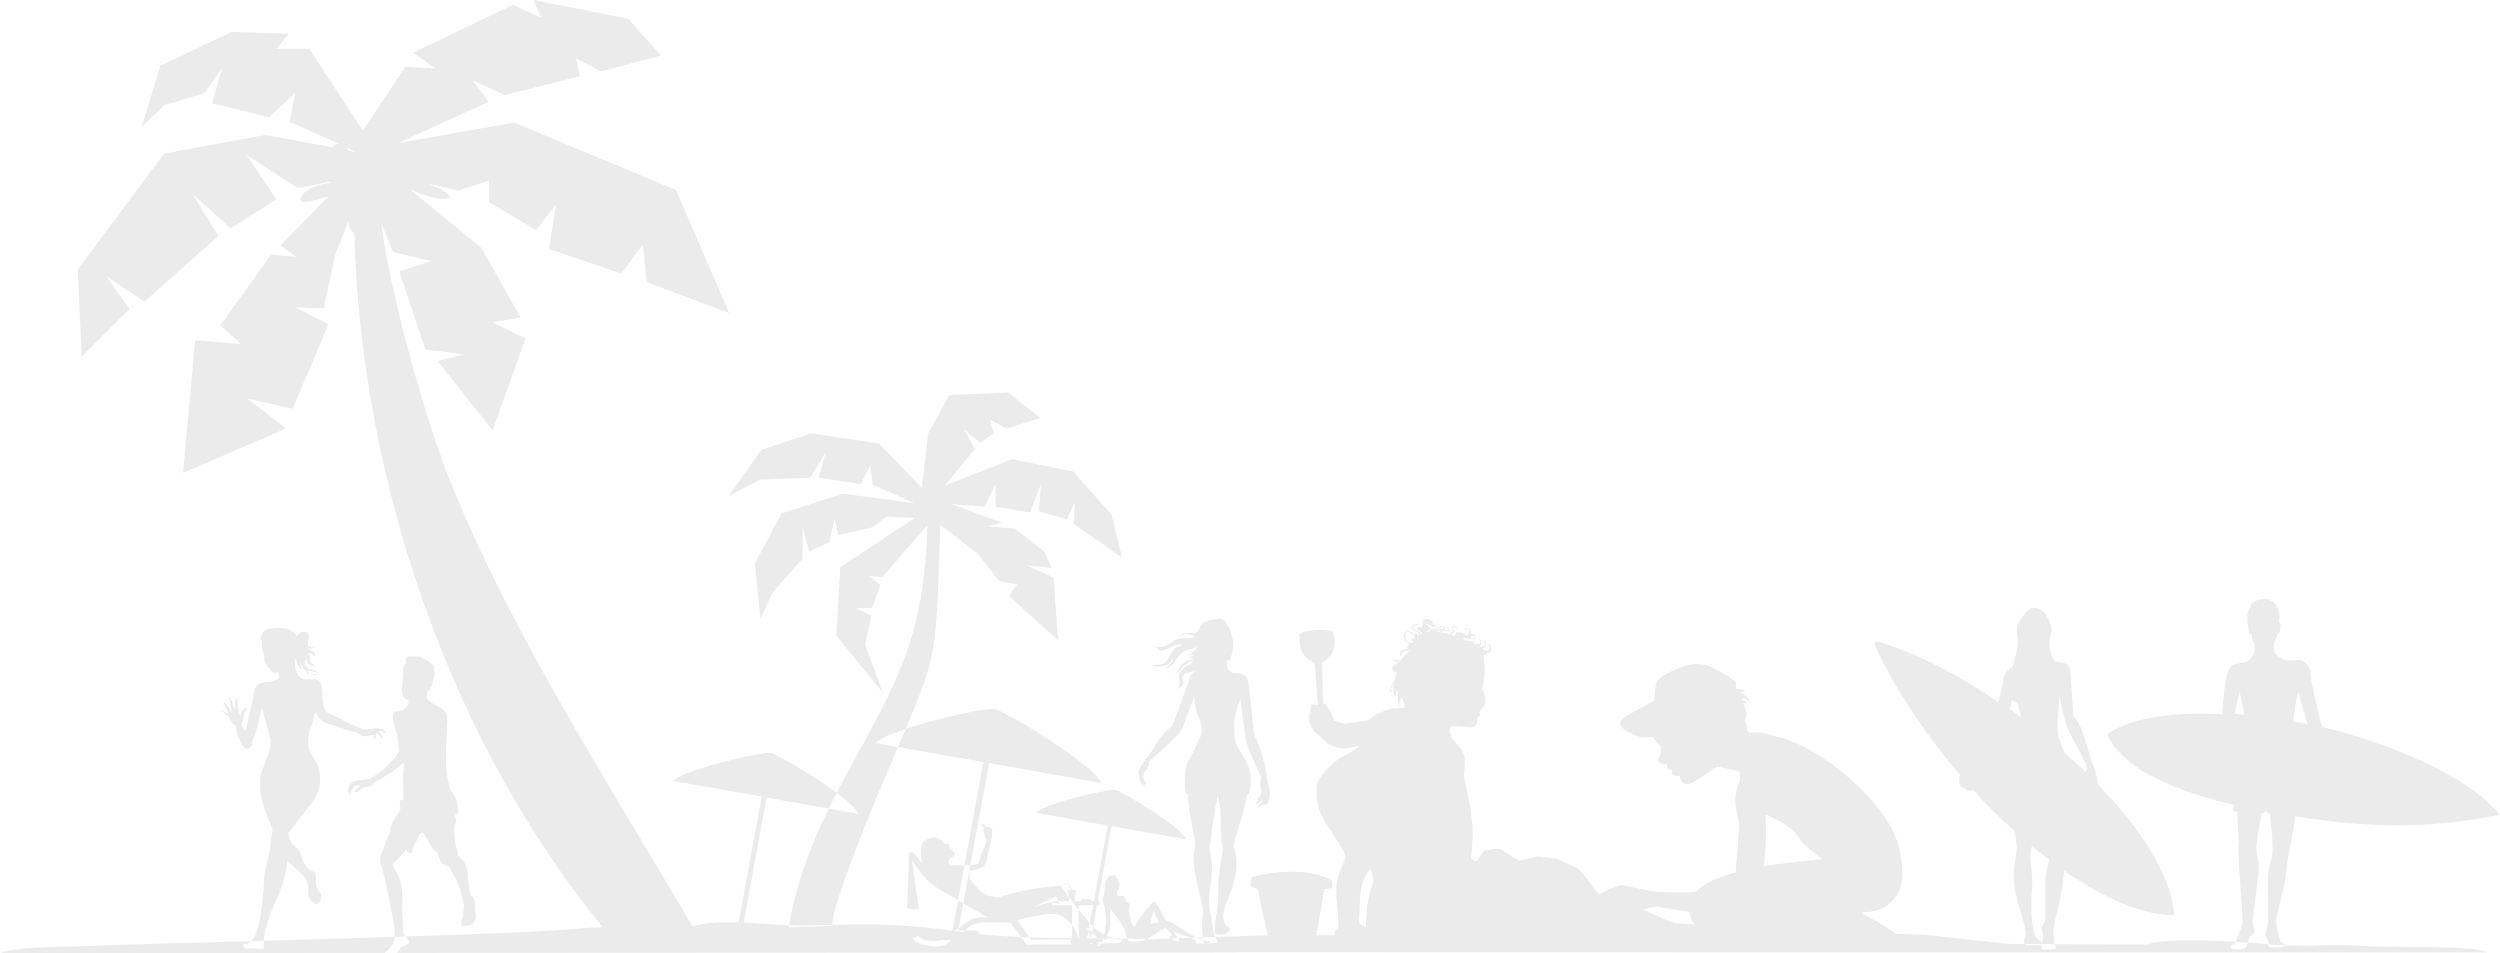<?xml version="1.0" encoding="utf-8"?>
<!-- Generator: Adobe Illustrator 24.0.2, SVG Export Plug-In . SVG Version: 6.00 Build 0)  -->
<svg version="1.1" id="Layer_1" xmlns="http://www.w3.org/2000/svg" xmlns:xlink="http://www.w3.org/1999/xlink" x="0px" y="0px"
	 viewBox="0 0 784 299" style="enable-background:new 0 0 784 299;" xml:space="preserve">
<style type="text/css">
	.st0{opacity:8.000000e-02;enable-background:new    ;}
</style>
<path class="st0" d="M329.9,283.9v-1.3h5.5l-0.6-3.5h1.1l-0.9-1.8h-1.2v-0.2h1.2c0.1,0,0.2,0,0.2,0.1l1,1.9h1.3l-0.6,3.5h2.4V282
	h2.9v0.6h2.5v1.3h-6.4v11.4h-2.1v-11.4H329.9z M355.8,290.7c-0.6-0.6-1.1-1-1.2-2.3c-0.3-1.1-0.6-2.3-0.7-3.2c0.8-2,0.4-1.7-0.8-2.5
	c-0.6-1.7-0.5-1.9-2.1-1.7c-0.8-0.3-0.9-1.3-0.5-1.8l0.1-0.1c0.2-0.1,0.3-0.4,0.4-0.9c0.2-1.3,0-1-0.3-1.9c-0.1-0.4-0.2-0.9-0.8-1.5
	c-0.7-0.6-0.3-0.2-1.2-0.3c-0.7-0.1-0.8,0.3-1.3,0.8c-1.6,1.8-0.6,4.1-1.3,6c-0.5,0.3-0.5,0.9-0.1,1.9c0.6,1.7,0.8,3.5,0.9,6
	c-0.4,2-0.5,4.9-1.4,6.2h-2l-1.7,0.5c0,0.1,0.1,0.2,0.3,0.2c0.4,0,0.8-0.1,1.1-0.1h1.5c0,0.1-0.2,0.2-0.4,0.3
	c-0.3,0.2-0.5,0.4-0.4,0.4c0.3,0.1,1.3-0.3,1.6-0.4c0.6-0.3,0.7-0.2,0.8-0.8c0.8-1.8,1.9-4.1,1.9-6.2c-0.2-0.8,0.2-3.2-0.1-4.4
	c1.3,1.6,3.1,3.8,4.1,5.8c0.4,0.6,0.7,1.1,0.8,1.8c0.2,1.1,0.5,2.3,1.1,2.6c0.9,0.4,2.8,0.2,4.2-0.1c2-0.5,4.8-2.8,7.2-4
	c0.5,0.5,1.2,1.1,2,2c-0.1,0.3-0.6,0.4-0.6,0.9c-0.1,0.6,1,0.5,1.3,1l0.7,1.1c0.1,0.1,0.3,0.2,0.6,0.2h0.9c0.3,0,0.3,0,0.4-0.5h-0.3
	l-0.5-0.3c-0.3-0.4-0.5-0.9-0.7-1.3L368,292c2.2,1.4,4.9,1.5,7,2.9c-0.1,1-0.2,1.4,0.8,1.2c0.7-0.1,2-0.3,3-0.3
	c0.1,0,0.3-0.1,0.5-0.2c0.3-0.6,0.1-0.4-0.6-0.4c-1.3-0.3-2.7-0.7-3.9-1.4c-2.1-1.2-5.1-3.1-7.1-4.3c-1-0.6-1-0.7-1.8-0.6l-3-5.1
	c-0.8-1.4-1.5-1-2.3,0.2C358.7,286,357.1,288.2,355.8,290.7L355.8,290.7z M363.5,289.2c-0.9,0.2-1.8,0.4-2.8,0.6
	c0.4-1.4,0.6-2.9,1.1-4.2C362.4,287.4,362.9,288.4,363.5,289.2L363.5,289.2z M292.5,275.2c0.6,0.6,1.3,1,1.8,1.4
	C293.5,276.1,292.9,275.7,292.5,275.2z M306.8,270.9c-1.9,0.4-4.7,0.6-6.8,0.4c-0.5,0-1.3,0.1-1.9,0.2c-0.2-0.1-0.4-0.5-0.6-0.9
	c-0.2-1.1,0.7-1.6,0.9-1.7c2.1-0.9,0.3-2,0.3-2c-0.1-0.3,0.1-0.5,0.1-0.6c-0.2-0.2-0.5-0.3-0.6-0.1c-0.2-0.1-0.1-0.4-0.3-0.6
	c-0.1-0.1-0.1-0.1-0.4-0.2l0.2-0.5c0-0.1-0.1-0.3-0.2-0.3c-0.2,0-1.5,0.1-1.6-0.1c-0.5-1.2-2.3-1.9-3.3-1.9c-4.7,0.8-4,4.2-3.5,8
	v0.2l-0.8-1.1c-0.7-1-2-3.1-3.2-2.2l-0.6,17.1c0.9,1.2,2.1,0.1,3.7,0.6l-2.2-15.3l3.4,4.5c1.2,1.7,2.9,3,4.6,4.1l15.7,9.2
	c-4.8-0.3-4.8,0.6-7.4,2.1l-5.9,4.4c-1.9,1.4-6.9,1.2-8.4-0.7l-1.8,0.9c2.1,2.4,8.6,3.2,10.9,1.4c2.1-1.6,4.4-2.9,6.4-4.8
	c1.9-1.8,4.4-1.6,6.6-1.7c1.5-0.1,3.9-0.1,6.7,0l5.1,6.9h20.7c-0.2-1.8-1-3.7-2.1-5.4c1.3,1,2.6,2.1,3.6,3.3
	c0.5,1.8-0.6,2.1,2.6,1.7c1.4-0.2,2-0.1,3.4,0.1c0.5,0,0.6-0.3,1-0.4c0.2,0,0.9,0.1,0.7-0.9h-0.9c-1.2-0.1-1.8-0.3-2.3-0.5
	c-2.9-1-5.1-2.4-7.2-5c-2.7-3.4-4.8-5.8-7.6-9.7c-0.8-1.6-0.9-1.7-3.4-1.5c-6,0.7-11.7,1.6-17.5,3.6c-6.2-1-5.3-2.3-8.9-5.9
	c0.1-1.1,0.2-1.9-0.3-2.4c1.8-0.4,3.5-0.8,4.3-1.1c0.4-0.2,0.4,0,0.6-0.4c1.1-2,1.7-6.1,2.2-8.4l0.2-0.6l0.2-2.7
	c-0.1-0.2-0.1-0.2-0.4-0.3l-0.6-0.3c-0.2-0.1-0.2,0-0.4,0l-0.6,0.1l-0.6-0.9c-0.2-0.2-0.4-0.3-0.7-0.2l-0.1,0.1l0.9,1.5
	c-0.2,0-0.4,0-0.5,0.1l0.4,1.1l0.1,0.3c0.2,0.9,0.3,1,0.7,1.9C308.8,266,307.6,267.9,306.8,270.9L306.8,270.9z M328.9,283.1
	c-1.3,0.3-2.9,0.8-4.6,1.4c2.4-1.2,4.7-2.4,7-3.4c0.2,0.9,0.5,1.7,0.9,2.5C331.2,283.1,329.9,282.7,328.9,283.1z M330.8,286.6
	c2.6,0.3,6.2,3,7.5,8l-15,0.1l-4.3-6.1C321.6,287.8,328.3,286.3,330.8,286.6z M345.7,294.2c0.5,0,0.9,0.5,0.9,1c0,0.6-0.5,1-1,1
	h-8.9c-0.6,0-1-0.5-1-1c0-0.6,0.5-1,1-1h4.2l6.5-35.3l-22.6-4c3.1-3.1,22.2-7.4,24.9-7.2c2.6,0.8,20.9,11.6,22.2,15.5l-23.3-4.1
	l-6.5,35.1H345.7L345.7,294.2z M305.8,291.8c0.8,0,1.5,0.7,1.4,1.5c0,0.8-0.6,1.5-1.4,1.5h-13.4c-0.7,0-1.4-0.7-1.4-1.5
	s0.6-1.5,1.4-1.5h6.3l9.7-52.8l-33.9-6c4.7-4.5,33.3-11.1,37.4-10.7c4,1.2,31.3,17.4,33.3,23.2l-35-6.2l-9.7,52.5H305.8L305.8,291.8
	z M236.9,293.2c0.7,0,1.2,0.5,1.1,1.2c0,0.7-0.5,1.2-1.2,1.2h-11c-0.7,0-1.2-0.5-1.2-1.2s0.5-1.2,1.2-1.2h5.1l8-43.4l-27.8-4.9
	c3.9-3.7,27.3-9.1,30.7-8.8c3.2,1,25.7,14.3,27.3,19.1l-28.7-5.1l-7.9,43.1H236.9L236.9,293.2z M294.9,164.6l11.7,9.1l6.8,8.6l5.6,1
	l-2.6,3.6l15.4,13.9l-1.4-19.7l-8.6-3.8l8,0.8l-2.4-5.2l-9.2-7.2l-8.6-0.6l4.6-1.2l-16-5.8l10.6,0.8l3.4-7.2v7.2l10.8,1.8l3.4-8.7
	l-0.6,8.3l8.8,2.6l2.4-5.2l-0.2,6.6l15.1,10.6l-3.4-13.6l-11.9-13.4l-19.2-3.9l-21.1,8.3l9.4-11.5l-3.4-6.2l5,4.2l4.4-2.8l-1.3-4.4
	l5.3,2.8l10.6-3.3l-10.2-8l-18.4,0.8l-6.6,11.9l-2,17.2l-13.4-13.9l-21.2-3.2l-15.8,5.2l-10.2,14.5l9.8-5.2l15.8-0.6l4.8-7.8
	l-2.2,7.8l13.2,2l3-5.7l0.8,5.9l13,5.8l-22.4-3l-19.2,6.2l-8.4,15.7l1.8,17.3l3.8-8.2l9.4-10.6v-10l2,7.8l6.4-3l1.6-7.4l1.2,5.2
	l10.6-2.4l4.6-3.4l8.8,0.4l-23.4,15.5l-1.2,21.5l14.6,17.9l-5.6-15.1l2-9.2l-4.8-2.2l5-0.2l2.6-7.2l-3.8-2.8l4.4,0.4l14.1-16.3
	c-0.8,35-9.6,49.4-25.1,77.7c-7.9,14.3-15.5,30.9-18.4,48.4l13.7-0.4c-0.3-4.6,7.5-25,15.2-43.4C294.6,203,293.2,212.4,294.9,164.6
	L294.9,164.6z M111.1,73.2c-2-1.4-1.7-3.1-1.7-3.9l-4.1,10l-3.8,17.4l-8.8-0.3l10.3,5.3l-11.2,26.5L77.7,125l12,9.4l-32.3,13.9
	l3.8-41.6l14.4,1.2l-6.5-5.9L85,79.9l7.9,0.6l-5-3.5l15.2-15.5c-3.9,1.4-11.4,3.5-8.2-0.5c0.9-1.2,3.9-3.1,7.9-3.5
	c0.7-0.1,0.8-0.2,0.6-0.5l-9.9,2L77.3,48.6l9.4,13.9l-14.4,9.1l-12-10.9L68.5,74L45.3,94.6l-12-8l7.3,10.3l-15,15l-1.2-27.4l27-36.3
	l31.7-5.9l21.3,3.9c0.2-0.8,0.9-1.2,1.9-1.1l-15.5-6.9l1.8-9.1l-8.2,7.7l-17.9-4.4l3.2-11.2l-5.6,8L51.5,33l-7.1,6.8l5.9-19.2
	L72.6,10l17.9,0.6l-3.8,4.7H97L113.8,41l13.4-20.1l9.4,0.6l-7.1-5l31.4-15l8.8,4.1L167.3,0L197,5.9l10.3,11.5l-18.8,5l-7.9-4.1
	l1.2,5.6l-23.5,5.9L148,25.1l5.3,6.8l-28.5,13l36.4-6.5L212,59.6l16.7,38.6l-25.9-9.7l-1.2-11.8l-6.8,9.1l-22.6-7.7l2.1-13.9l-6.2,8
	l-14.7-8.8v-6.8l-9.7,3.2l-9.2-2.2c4.1,1.8,8.2,4.1,5.9,4.6c-4.1,1-10.9-2.7-11.8-2.8L151,77.8l12.3,21.8l-8.8,1.5l10.3,5L154.5,135
	l-17.3-21.8l8.2-2.1l-12-1.5l-8.2-24.5l10-3.2l-12-2.9l-3.6-8.9c2.7,21.8,13.7,61.3,21.7,81.1c19.2,47.4,47.2,90.5,78.2,143.2
	l-27.3,0.2C141.1,234.2,113.2,150.6,111.1,73.2L111.1,73.2z M109.6,47.3l2.4,0.5l-3.5-1.6C108.9,46.5,109.2,46.9,109.6,47.3z
	 M388,298.7L0,298.9c5.4-2,15.5-1.8,26.6-2.2c13.1-0.5,30.9-1,49.9-1.5c42.6-1.2,91.2-2.6,106.3-4.1c8-0.8,29.5,0.5,35.9-1
	c8.5-2,22.1,0.1,32.7,0.1c13.9,0,26.3-1.6,51.6,2.3c2.7,0.3,5.4,0.6,8.1,0.8C339.9,295.6,368,292,388,298.7L388,298.7z M525,289.5
	l6.5,0.4c-0.7-0.8-1.3-2-1.8-3.7c-0.1-0.1-0.1-0.2-0.1-0.3c-3.6-0.5-7.1-1-10.1-1.6l-4.2,0.9l1.2,0.6L525,289.5L525,289.5z
	 M501.5,280.4l3.2-1.5c1.8-0.7,2.8-1.6,4.7-1.2c3.2,0.7,6.4,1.3,9.6,1.9c5.5,0.3,9.2,0.4,12.8,0.1c2.4-2.7,7.1-4.7,12.5-6.1
	c0.3-5.4,1.2-11.5,1-16.2c-1.2-4.7-1.9-7.6,0.4-12.8v-0.2c-0.1-0.8-0.2-1.6-0.1-2.5l-7.1-1.5l-6.8,4.5c-1.8,1.1-3.8,1.8-4.6-0.5
	l-0.3-1l-1.9-0.3c-0.3-0.1-0.6-0.4-0.6-0.8c0-0.3,0-0.7-0.1-1c-0.5,0-1,0.1-1.3-0.3c0-0.5,0.1-0.8-0.4-1.3c-0.8-0.1-1.3-0.1-1.8-0.3
	c-0.3-0.1-0.5-0.4-0.7-0.8c-0.2-0.5,0.2-0.9,0.4-1.4c0.5-1.5,0.4-1.5,0.4-3.1c-1.2-1.1-1.6-1.8-2.6-3.1c-2.6,0.4-3.6,0.3-4.9-0.2
	c-4-1.7-7.8-3.8-3.1-6.4l8.5-4.6c0.7-4.4-0.2-6.3,3.6-8.3c9-4.8,12.5-4.6,22,2.3l0.2,2.4c1.1-0.4,2.1-0.1,2.9,0.7
	c-0.9-0.2-1.3,0.1-1.8,0.3c1.4,0.3,2.8,1.5,3.3,3.4c-0.8-1-1.7-2.1-2.8-1.2c0.6,0.6,1.6,0.1,2,1.4c-1-0.7-1-0.1-1.5-0.2
	c1.4,2.6,1.2,3.3,0.5,5.4l0.8,1.8l-0.1,0.6c-0.1,0.8,0.6,1.2,1.4,1.6v-0.1c3.5-0.7,3.1,0,7.7,1c13.7,2.9,34.5,20.3,38.4,34
	c0.9,3.1,1.7,8.7,1,12.2c-1.1,5.8-6.9,9.3-11.9,8.9c-0.4,0.2-0.7,0.3-0.6,0.4c2.6,1.7,4.5,2.1,6.3,3.5c0.7,0.5,2.5,1.5,4.1,2.7
	l0.3,0.2l9.6,0.4l25.6,2.8l43.3,0.2c6-2.2,27.2-1.3,41.1,0.2l10.7,0.2c9.5-0.6,16.1,0.2,24.5,0.3c9.4,0.2,27.6-0.2,30.7,1.8
	l-444-0.1l25.9-4.1l35.6-1.2l-3.1-14.5c-2.6-1-2.2-0.1-2.2-2.5c0-0.6,0.1-1.2,1.4-1.5c6.7-1.6,15.9-2.4,22.4,0.5
	c1.1,0.5,1.7,0.4,1.8,1.5c0.2,1.9,0.1,1.6-1.6,1.9l-0.9,0.2l-2.5,14.4h5.7l0.2-1.5l1.1-1.2c-0.3-7.4-1.1-10.1-0.6-13.4
	c0.2-1.8,0.8-3.7,2-6.5c0.6-1.6,1.2-1.7,0.4-3.2c-5.1-9.4-9.7-12-8.5-22c1.3-2.3,2.7-4.4,4.3-5.5c2.9-3,6.1-3.4,9-6.2
	c-1.4,0.3-3.8,1-5.1,0.9c-3.7-0.4-4.9-1.4-7.6-3.9l-1.8-1.6l-1.2-2.4l-0.2-2.1l0.4-1.9l0.4-1.8c0.6-0.2,1.3-0.1,2,0.1l-1-13
	c-3.8-2.1-5.1-4.2-4.8-9.3c1.9-1.2,7.8-1.8,10.6-0.7c1.2,5-0.1,7.7-3.5,9.7l0.3,13c0.1-0.2,0.2-0.2,0.4-0.3l2,2.6l1.1,2.9l3.3,1
	l7.3-1.1l2.6-1.9l4.3-1.7l4.7-0.4l-0.5-1.9c-0.1-0.2-0.2-0.4-0.2-0.6l-0.3-1c-0.1,0.2-0.2,0.7-0.6,1.7c-0.1,0.4,0,2.3-0.6-0.1
	c-0.2-0.7,0.5-5.5-0.9-2c-0.4,1.1-0.6-2.3-0.6-2.5c0.1-0.3,0.2-0.8,0.3-1.5c-0.8,1.4-1.4,2.2-0.5,2.9c-0.1,0.1-0.1,0.1-0.2,0.1
	c-1.5,0.1-0.1-2.4,0.9-3.8c0.2-0.7,0.4-1.5,0.6-2.3c-0.3,0-0.5-0.1-0.8-0.3c-1.5-1.2,0-2.3,1.6-3c-0.7-0.2-1.1-0.3-1.5,0.2
	c-0.4-0.6,0.5-1.3,1.9-0.5c0.5-1,1-1.8,1.6-1.9c0,0,0.7-0.8,1.2-1.5c-1.2,0.2-2.2,0.2-2.6,1.4l0.6,0.1c-0.2,0.1-0.9,0.3-1-0.1
	c-0.2-1.4,1-1.7,2.1-1.7c0-0.1,0.1-0.4,0.5-1.2c0.1-0.2,0.2-0.4,0.4-0.5c-1.5-0.6-2.4-2.7-1.1-3.8c1.2-1,2.6,1.2,2.5,1.4
	c-3-3.9-3.7,1.8-0.9,2.2c0.7-0.4,1.5-0.4,0-1.2c-0.6-0.4,1.3-0.1,1.2-0.6c-0.3-1.1,0.3-1.3,0.4-1.4c0.2,0.3,0.6,0.8,0.6,0.8
	c0.1-0.1,0.2-0.2,0.4-0.3c0-0.3-0.3-0.7-1.4-1.2c-1.7-0.8-0.9-2.6,1.8-2.1c-0.4,0.1-3.1,0.2-2.1,1.6c0.5,0.7,2.1,0.5,2,1.6l0.6-0.3
	c-0.2-0.2-0.4-0.3-0.7-0.5c-2-1.3-0.6-1.5,0.5-1.5h0.2c-0.1-0.2,0-0.5,0.2-0.9c-1-1.3,2.6-2.9,3.3,0.2c1.6,0.8,2.8,1.7,1.8-0.1
	c0.3,0.1,2,2.2-1.8,0.6h-0.1c-0.1,0.1-0.1,0.3-0.1,0.5l-0.1-0.6c-0.8-0.3-1.5-0.6-2.3-0.8c-0.1,0.1-0.1,0.2-0.1,0.2
	c0.1,0,0.2,0.1,0.4,0.1c0.5,0.1,0.7,0.4,0.6,0.7c0.6,0,1.2,1.1-0.2,1.3c-0.6,0-0.5-0.1-0.1,0.4c0.9-0.2,1.9-0.2,2.9-0.1
	c-0.1-0.1-0.3-0.2-0.7-0.1c-2.7,0.5-0.9-1.4,1.1-0.8c1.3,0.4,2.6-0.3,1.2-0.8c1-0.3,2.2,1.7-1.6,1.2c-0.4-0.1-1.3-0.4-1.5,0
	c1.9-0.1,1.5,0.5,2.5,0.6c0.4-0.5,0.9-0.7,1.6-0.6c0.8,0.1,1.3,0.2,1.1-0.6c0.1,0,1.3,1.3-1.2,0.9c-0.7-0.1-0.9,0-0.9,0.4l2.5,0.6
	c0.7-1.1,1.5-0.3,1.3-1c0-0.2-0.8-1-0.3-1.5s2.3,0.6,1.5,1.4c0.2-0.9-0.8-1.4-1.2-1.2c-0.7,0.5,0.4,0.9,0.4,1.4c0,0.3-0.2,0.4-1.3,1
	c0.5,0.2,1,0.3,1.4,0.5c0-1.1,0.6-1.7,1.7-0.9c0.1-0.1,0.1-0.8,0.1-0.9c0.1,0.4,0.2,0.6,0.3,0.8c0.5,0,1.1,0.5,1.6,0.9
	c1.2-1,1.1-3.1-1-1.8c1.2-1.7,3,0.5,2,1.7c1.2-1.6,2.6,1.1,0.6,1.3c1.5-1,0.3-1.9-0.3-0.9c-0.1,1.1-0.7,0.8-1.3,0.3
	c-0.4,0.2-0.9,0.2-1.6,0.2v0.1c6.2,2.3,2.6-0.2,4.8,0c-0.4,0-0.7,0.1-0.7,0.6c0,0.7-0.3,0.7-0.6,0.9c1.1,0.5,3.1,0.1,2-1l-0.3-0.2
	c0.9-0.4,1.5,1.8,0,2.1c1.6,0.8,3.2-0.9,1-2.1c1.6,0.2,2.1,2.2,0.2,2.8c2.8,2.1,2.9-1.3,1.4-1c1.3-1.6,2.6,2.8-0.2,2.3
	c0.2,0.3,0.2,0.6,0.2,0.9c-0.6-0.3-0.6-0.5-1-0.4c0,0.3,0.2,0.7,0.1,1.2v0.1c0.3,3.2,0.5,3.9,0,7.1c-0.2,1.9-0.6,2.4-0.2,3.1
	c1.1,2.1,1,4-0.3,5.4c-0.3,0.2-0.6,1-0.8,1.2s0.7,1.1-0.6,1.7c-0.3,0.2,0.3,2.4-1.5,3c-1.1,0.4-6.4-0.7-6.9,0
	c-0.4,0.5-0.2,0.9-0.4,1.1l0.5,2.2c5,5.6,4.4,4.8,4,12.4l1.9,9.1c1.1,7.2,1,8.8,0.3,16.4c0.8,0.4,1.2,1,1.5,0.9
	c1.2-0.3,1.2-2,2.7-3.4c2.3-0.2,4.7-1.2,6.3,0.4l4.6,2.8l5.9-1.3l5.7,0.6l6.6,3C497.7,274.8,499.4,278.6,501.5,280.4L501.5,280.4z
	 M553.1,271.6c7.6-1.2,14.9-1.7,18.3-2.2c-9.4-6.8-5.7-6.4-10-9.7c-2.2-1.7-5.1-3.3-7.8-4.3C554,260.9,553.8,266.3,553.1,271.6
	L553.1,271.6z M438.6,207.7c-0.3,0.9-0.6,1.8-0.9,2.8C435.8,209.6,437.1,208.6,438.6,207.7z M440.9,203.5c0.1-0.1,0.3-0.2,0.6-0.4
	c0.9-0.6,0.7-0.1,0.3,0.5L440.9,203.5z M457.8,198.9c0,0.2,0,0.3-0.1,0.5c0,0.2,0.1,0.4,0.1,0.5c-0.3-0.1-0.6-0.1-0.9,0l-0.3-0.1
	c0.1-0.2,0.1-0.4,0.2-0.7C457,198.7,457.4,198.8,457.8,198.9L457.8,198.9z M459.4,199.7c-0.3,0.1-0.6,0.2-1,0.2h-0.3
	C458,198.3,458.6,199,459.4,199.7z M460.4,199.9v0.1l-0.1-0.1c0.2-0.2,0.4-0.3,0.5-0.5C460.7,199.5,460.6,199.7,460.4,199.9z
	 M457.8,200.2h0.2H457.8z M445.7,197.3c0.6,0,0.9-0.2,1.2-0.3c1.1,0,1,0.4,0.9,0.5c-0.3,0.1-1.9,0-1,0.9c-0.2,0-0.4,0-0.6,0.1
	C446.1,198.4,443.2,197,445.7,197.3z M448.8,195.7c-1-0.5-2-0.9-2.5-0.7C446.5,194.3,448.1,193.7,448.8,195.7z M446.3,196.1
	c0.2,0,0.3,0.1,0.3,0.2c-0.1,0-0.2,0.1-0.2,0.1C446.1,196.3,446.2,196.3,446.3,196.1L446.3,196.1z M438.3,254.9
	c2.9-1.5,4.9-1.9,7.3-7.2c0.4-1,5.1-1.9,6.9-3.9c0.8,2.7,0.8,10.8,1.1,11.9c1.4,6,1.9,7.2,1.9,13.3c0,1.1-4.2,2.3-4.7,2.4
	c-0.6,0.1-1.2,0.2-1.4,0.4c-0.5,0.5,0.1,0.9,0.4,1c1.7,0.5,2.8-0.3,2.9,0.5l-0.2,3c-0.1,0.4-1.6,1.2-2.5,2.5c-1.7,2.6-3.4,6.3-4,6.8
	c-0.9,0.7-2.3,3-2.6,3.9c-0.6,1.7-3.5,3.4-4.4,2.9c-1.4-0.7-2.2-0.5-3.6-0.7c0-0.1,3.4-9.7,3.6-12.6c0.1-1.3,0.2-2.3,0.5-2.6
	C441,275.1,438.9,255.9,438.3,254.9L438.3,254.9z M426.4,284.2c0,1.8-0.3,3.2-0.2,4.9c0.1,0.8,1.1,1.3,2.1,1.7
	c0.5-7.2,0.2-7.8,2.3-14.3c0.2-0.4-0.6-3.5-0.8-4.2C426.9,275.7,426.5,279.7,426.4,284.2z M644.4,207.4c-0.1-0.4-0.3-0.7-0.6-1
	c-0.9-1.8-1.1-2.5-1-5.8c0.8-4.3,0.9-3.2-0.6-6.9c-0.5-1-1.2-1.8-2-2.3c-1.1-0.7-2.2-1-3.1-0.7c-0.8,0.3-1.7,1.1-2.7,2.5
	c-1.2,1.7-2.7,3.2-1.6,7c0.4,1.5-1,7.1-1.8,9c-2.7,1.8-2.3,1.8-3,5.6l-1.3,5.4c-4.4-3-8.9-5.8-13.3-8.3c-6.8-3.8-13.4-6.9-19.4-9
	c-8-2.8-7.1-2.7-3.5,4.6c2.7,5.5,6.1,11.2,9.9,16.8c4.3,6.4,9.1,12.7,14.4,18.8l-0.3,0.4l-0.1,2.4l0.6,0.8l2.1,1.2l1.7-0.2l-0.3-0.3
	c4.2,4.7,8.7,9.1,13.3,13.3c0.3,1.5,0.5,3.1,0.7,5.1c-0.3,3.2-1,5.9-1,8.8c0,3.8,1,7.9,3.1,14.4l0.7,3.5c-0.1,0.9-0.2,1.3-0.4,2.1
	c-0.2,0.6-0.4,0.8,0.3,1.8h4.9l0.1-0.5c0.1-0.4,0.1-0.6-0.4-0.7l-0.9-0.8l-0.7-1.2c-1.3-3.3-1.4-9.8-0.9-15.4
	c0.3-2.5-0.8-8.7-0.6-9.8l0.3-1.7l0.2-1c1.8,1.5,3.6,2.9,5.4,4.3c-2,7-0.9,11.7-1.3,19.4c-0.6,0.8-1.2,1.7-1,2.7l0.3,0.9
	c0.3,0.9,0,2.2-0.3,3.2c-0.2,0.7-0.2,2,0.7,2l3.1-0.1c1,0,0.5-0.9,0.2-1.6l-0.4-4l0.3-2.3c1.9-7.4,2.7-11.6,3.1-16.8
	c12.3,8.6,24.4,14,34.5,14c-0.8-12.5-10.5-27.2-23.9-41c-0.3-2.2-0.4-3.1-1.2-5.2c-2.2-5.7-3.5-13.6-6.5-16.1l-0.9-14
	c-0.3-2.4-1-2.6-3.3-3L644.4,207.4L644.4,207.4z M618.2,246.8l0.4,0.4L618.2,246.8z M630.2,222.4l0.9-3.1c0.1,0.4,0.3,0.6,0.5,0.7
	c0.2,0.1,0.5,0.1,0.9,0.2c0.5,1.8,1,3.3,1.4,4.8C632.6,224.1,631.4,223.3,630.2,222.4L630.2,222.4z M654,242.1c-2-2-4.2-4-6.6-5.9
	c0-0.2-0.1-0.3-0.1-0.4c-0.3-1.2-1.8-4.2-1.9-5.4c-0.5-4,0.3-8.1,0.4-12.2l1.6,7c0.2,0.7,0.3,1.3,0.5,1.9c1.7,4.8,5.1,9,6.7,13.9
	L654,242.1L654,242.1z M720.9,207c-2,0-3,0.2-4.1,0.1c-1.7-0.8-3.6-2.1-3.6-2.7l-0.1-2.7l0.7-1.3l0.3-1.4c0.9-0.2,0.9-1.2,1-2.1
	c0.1-1.3,0.3-0.9-0.4-1.8l0.2-2.3c-0.8-3.1-1.1-3.7-3.9-5c-3.1,0.2-2.4-0.1-4.8,1.5c-1.7,3.7-1.5,2.5-1.3,6.8l0.2,1.2
	c0.3,1.4-0.1,1.6,1,1.7l0.3,1.9l0.7,1.3c0.1,1,0,1.8-0.2,2.5c-0.4,1.3-1.6,2.7-3.2,3.1c-2.1,0.3-4,0.2-4.9,2.6
	c-1.4,3.5-1.5,9-1.9,13.6c-14-0.7-27.8,0.6-36.1,6.2c4.9,11.5,22.4,18,39.7,22.2c-0.1,0.6-0.1,1.3-0.1,2l1.2,0.2l0.5,9.8
	c-0.3,2.3-0.1,3.5,0,4.6c0.1,5.8,0.8,11.8,1.1,17.7c0.2,3.2-0.2,3.7-1.3,6.7c-1,2.6-1.2,2.6-2.4,3.2c-0.1,1,0.4,1.1,1.3,1.1h1.2
	c2.2,0.1,2.5-0.5,2.9-2.4c1-2.5,0.6-1.3,2-2.8c0.4-0.5,0-1.2-0.4-2.3c-0.3-0.8,0.9-9.6,1.1-11c0.6-5.4,1.3-6.9,0.1-11.4
	c-0.5-3.6,1-8.5,1.5-12.7l0.9-0.1l0.1-0.6l0.8,0.2l0.1,0.5l0.8,0.1c0.2,4.3,1.1,9,0.7,12.9c-0.4,1.4-0.7,2.7-1,3.8
	c-1.1,4.8,0.4,15.1-0.7,19c-0.2,1-0.8,1.8-0.3,2.8c0.6,1.2,0.9,1.8,0.8,2.7c0,0.8,0.2,0.6,1.1,0.7c1.4,0.1,2-0.1,2.8,0
	c1-0.2,1.8-0.4,1.1-1.1l-1.1-0.4c-0.5-1.6-1.8-5.7-1.4-7.7c0.8-4.6,2-7.4,2.9-13.1c0.3-1.5,0.2-3.2,0.6-5.2c0.3-1.4,0.6-2.7,0.8-4.1
	l1.7-9.5c21.9,3.6,41.8,4.1,64-0.5c-10.1-12.8-37.2-23.2-55.6-27.5c-0.2-0.6-0.4-1.1-0.6-1.6c-1.1-5.3-2.7-10.7-3.3-16.1
	C724.2,208.6,722.2,207,720.9,207L720.9,207z M723.6,227.1c-1.4-0.3-2.9-0.6-4.4-0.8c0.2-2.9,0.9-6.5,1.5-9.6L723.6,227.1
	L723.6,227.1z M703.7,224.1c-1,0-1.9-0.1-2.9-0.3l1.5-7.1C702.8,219.5,703.5,221.1,703.7,224.1L703.7,224.1z M90.3,261.5
	c0.9-1.2,1.3-1.9,2.3-3c3.3-5.4,10.3-9.4,6.9-18.8c-1.1-1.9-1.6-2.9-2.6-4.8c-0.3-2.2-0.6-4.6,0.7-6.8l1.2-4.8
	c0.8,1,1.4,2.4,2.4,2.9c0.7,0.7,6.9,2.3,7.9,2.8c1.8,0.8,3.2,0.5,3.8,1.3c1,1.5,4.3-0.4,4.3,0.4c0.1,1.5,0.7,1.6,0.6-0.1
	c-0.1-0.8,0.5-0.7,1-0.2c0.1,0.1,1,1.4,1.2,1.1c0.1-0.1-0.3-0.9-0.7-1.4c-0.5-0.7-0.6-0.4-0.8-0.7c0.2-0.1,1.1-0.4,1.8,0.2
	c0.8,0.6,1,0.2,0.5-0.3c-0.4-0.4-0.8-0.6-1.1-0.7c-0.3,0-0.6-0.1-0.7-0.1c-1.9-0.5-4.1,0.7-5.4,0.1c-0.1,0-2.7-1.1-3-1.2
	c-2.3-0.9-5.7-3.2-8.3-4.1c-1-1.8-1.1-3.3-1.2-5.3c-0.1-1.4-0.1-2.6-0.2-2.9c-1-2.8-2.3-2-4.9-2c-1.9,0-2.6-1.4-3.1-2.6
	s-0.6-3.5-0.2-4c0.4,0.1,0.3,3,2.1,3.4c-0.6-0.7-0.8-2.7-0.5-2c0.2,0.4,0.5,1.3,0.8,1.7c0.7,0.9,1.6,0.7,1.1,2.1
	c0.7-0.5,0.6-1.4,0.1-1.7c0.4,0.2,0.8,0.3,1.2,0.4c0.8,0.2,1.5,0.4,1.7,0.5c0.3,0.2-0.1,0.6-1.5,0.5c1,0.8,2.4-0.3,1.7-0.8
	c-0.5-0.3-1.3-0.4-1.9-0.6c-3.2-0.9-1.5-4.2-1.3-2.9c0.3,1.8,1.7,1.7,2.8,1.8c-3-1.7-1-3.3-2.6-4c1.7,0,2,0.4,2.5,1
	c-0.1-2-0.8-1.2-2.1-2.4c-0.4-0.4,1.3,0.2,2.1-0.5c-0.9,0.2-2.2-0.3-2.3-0.9c-0.4-1.5,1.3-3.6-1.1-4c-0.8-0.1-1.8,0.4-2.4,1.4
	c-2-2.7-4.2-2.8-7.5-2.5c-1.3,0.1-2.5,0.4-3,1.1c-0.3,0.3-0.5,0.8-0.9,1.8c-0.1,0.7,0.1,1,0.5,1.2c-0.2,2.6-0.1,2.7,0.7,4.3
	c-0.1,2.9,0.3,2.7,2.5,5.4c0.5,0.1,1,0.2,1.5,0.1c0.4-0.2,0.3-0.3,0.5,0.4c0.3,0.9,0.2,1.5-0.8,1.9l-1.6,0.6c-2.4,0.2-4,0-5.1,2.2
	l-0.6,3.1l-0.9,4l-1.4,6.3c-0.6-0.7-1.1-1.5-1.3-2c-0.1-0.1-0.1-0.2-0.1-0.2c0.3-0.6,0.6-1.2,0.8-2.3c0.2-1.4,0.4-1.8,0.9-2.3
	c0.3-0.6-0.2-0.5-0.7-0.3c-1.2,0.6-0.8,1.9-1.3,2.1l-0.6-2l-0.1-1.5c-0.1-0.4-0.1-2-0.5-2c-0.3,0-0.3,1.7-0.3,2v2.1l-0.6-1.5
	c-1.1-4-1.7-3.4-0.8,0.1l0.4,2.1c-0.4-0.8-2.1-3.4-2.6-3.4c-0.2,0.3,0.4,1.4,0.9,2.2c0.3,0.6,0.4,0.8,0.7,1.5
	c-0.2-0.2-0.5-0.3-0.8-0.5c-0.2-0.2-1.3-0.8-1.4-0.6c-0.1,0.1,0.6,0.7,1.2,1.1c0.7,0.5,0.6,0.5,1.2,1.2c0.8,1.7,1.1,2.1,1.8,2.2v0.3
	c0.3,1.2,0.4,1.6,0.7,2.7c0.3,1.3,1.3,2.8,1.3,2.8c0.1,0.7,1.1,1.9,2,1.6c0.7-0.2,1.3-1.1,1.2-2.2c1.5-3.3,1.9-5.4,3.1-10.8l2.7,10
	l-0.1,2.8c-0.3,1.7-2.8,7.4-3,8.7c-0.6,5,0.4,9.2,3.8,16.7c-0.4,1.9-0.6,4-0.8,6c-0.5,3.7-1.5,5.3-1.8,8.8
	c-0.2,3.1-0.6,11.5-2.1,16.3c-0.8,2.9-1.2,3.4-3.1,4.9c-0.3,0.1-0.5,0.1-0.8,0c-0.6-0.1-0.7,0.1-0.5,0.7c0.1,0.3,0.2,0.6,0.5,0.7
	l4.5,0.1c1.6,0,1.3,0.1,1.3-1.6c0.1-6.6,3.7-12.5,5.9-18.5c0.9-3.3,1.3-5.3,1.5-7.5c1.1,1,2.1,1.9,2.2,2c3,2.9,4.4,3.3,4.4,7.6
	c0,2.6,0,1.2,0.5,2.3c0.9,1.7,0.6,0.4,1.2,1.3c0.7,1.1,2-0.4,2-0.4c0.3-2.1,0.8-1.8-0.6-3.6c-1.5-2-0.1-3.9-1.1-5.5
	c-0.5-0.7-2.7,0.1-4.2-5.2c-0.7-2.6-2.5-3.2-3.1-4C91.4,264.3,90.8,262.8,90.3,261.5z M123,296.5c-0.5,0.4-0.5,0.6-1.3,1.6
	c-0.1,0.1-0.6,0.3-0.8,0.4c-0.4,0.2-0.1,0.9,0.7,0.9c0.4,0,1.2-0.1,1.8,0c0.4-0.2,0.9-0.4,1.2-0.7c0.7-0.7,0.6-1.5,1.4-1.8
	c0.6-0.2,1-0.3,1.6-0.7c1-0.7,0.8-1.1-0.3-2.5c-1-1-0.9-1.9-0.9-4.5c-0.7-4.6,0.3-8.1-0.7-12.3c-0.4-1.7-0.8-2.6-1.9-4.3
	c-0.5-0.8-0.8-1.1-0.4-1.7c0.8-1.1,3.1-3.3,4.1-4.4c0.3,1.1,1.9,1.7,1.9,0c0-0.5,1.4-3.3,2.2-4.8c0.6-1,1.1-0.6,1.5,0.1
	c1,1.5,2.3,4.5,3.8,5.4l0.7,1.2c0.6,2.4,1.2,2.6,3.2,3.4c3.1,5.2,3.4,6.4,4.7,11.8l-0.3,3.8c-0.3,0.6-0.4,0.9-0.5,1.1
	c-0.1,0.3,0,0.5,0,1.1c0.1,0.5,0,0.7,0.2,0.8s0.7,0.1,1,0c0.7-0.1,0.7-0.1,1.3-0.3l0.8-0.3c0.4-0.2,0.6-0.5,0.8-0.9
	c0.6-1.2,0.4-1.9,0.1-4.7c0.2-2.2-0.5-2.8-1.2-3.3c-1.9-7.8,0.2-9-4.4-12.9l0.4-0.1c0.1-0.9-1.2-2.7-1.1-5.3c0-1.7-0.8-3.1,0.4-4.7
	c0.7-0.9-1.2-1.9,0.3-2.7c1.2-0.6-0.5-6.2-2-7.3c-2.3-7.1-1.2-14.8-1-22c0.1-4.6-4.1-3.8-6.5-7c0.1-0.6-0.1-2.8,0.6-2
	c0,0,0.7-1.7,1-1.9c0.4-0.3,0.3-1.8,0.4-1.9c0.8-0.6,0.3-2.7,0.3-3.6c0.1-1.8-4.7-3.6-4.7-3.6c-0.7,0-3.6-0.3-3.9,0.3
	c-0.2,0.5,0.2,2-0.9,2.8c-0.1,0.1-0.3,3.6-0.3,4c0,2.4-0.8,4.1,0.4,5.6c0.4,0.6,0.6,0.8,1.4,0.6c0,0.5,0,1.6-0.2,1.9
	c-1.4,2.2-3.3,1.6-4.1,2.2c-1.4,1,0,4.8,0.4,6c0.1,0.3,0.2,0.7,0.4,1.2c0,1.9,0.8,4.6,0.4,5.4c-1.1,2.3-5.6,6.4-7.8,7.6
	c-0.7,0.4-1,0.7-1.4,0.8c-0.3,0.1-2.5,0.4-2.9,0.3c-0.5-0.1-1.7,0.3-3,1.2c-0.3,0.2-0.5,0.6-0.6,1.3c0,0-0.3,0.7-0.4,1.1
	c-0.1,0.4,0.2,0.4,0.6,0c0,0.3,0,0.8,0.3,0.8c0.4-0.1,0.3-1,0.5-1.2c0.3-0.4,0.5-0.9,0.9-1.2c0.2-0.3,1.5-0.6,1.8-0.2
	c0,0.1-0.5,0.5-0.9,0.9c-1,0.9-1.6,1.7,0,0.9c1-0.5,1-1.1,3.2-1.5c1.2-0.2,1.6-0.6,1.8-1c0.2-0.4,0.7-0.8,1.6-1.1
	c1-0.4,5.6-3.3,7.9-5.4v1.1c0,2.6-0.6,4.7-0.1,6.3c0,0.1-0.1,1-0.1,1.4c0.1,1.5,0.5,3.4-0.5,2.9c-1.1-0.5-0.1,2.8-0.4,3.2
	c-1.1,1.8-2.6,3.3-3.3,6.7h0.2c-0.9,1.5-1.9,4.7-2.6,6.6c-0.7,1.6-0.9,2.7-0.1,4.3c0.2,0.5,0.5,1.9,1.1,4.6
	c0.9,4.4,2.4,10.7,2.8,14.2C123.9,293.1,123.9,294.1,123,296.5L123,296.5z M386,198c-0.2-1.2-1.4-2.1-1.9-3.4
	c-0.1-0.2-1.6-0.9-2.6-0.4c-1.3,0-4.6,0.7-5.1,2.2c-1.4,3.9-3,1.3-5.7,2.5c-2.8,1.2,0.9,0,0.9,0c1.1,0,2.1,0.4,2.2,0.4
	c2.2,0-0.2,1.1-1.7,0.9c-4.4-0.7-5.7,3.6-9.4,2.6c-0.9-0.3,0.8,1,0.9,1.1c1.3,0.9,6.2-3,7.2-1.5c-0.4,0-1.9,0.5-2.2,0.8
	c-1.3,1.3-1.9,2.8-2.7,4.1c-0.8,1.3-3.3,1.2-4.7,1.4c1.2,0.7,4.2,0.1,4.8-0.2c0.9-0.5,1.2-1.2,2.1-2.1c-0.5,1.3-1.7,2.5-3.1,3.7
	c4.3-2.5,2.4-1.5,5.1-4.9c0.8-0.9,2.8-1.6,4-1.9c0.4-0.1,0.9-0.2,1.4-0.3c-0.3,0.7-0.9,0.9-2.2,2.1c-1,0.9,0,0.3,0.4,0.2
	c2.2-0.5-1.1,1.1-1.5,1.6c0.2-0.3,0.7-0.3,0.7-0.3c0.8-0.5,1.8,0,0.6,0.3c-4.9,1.1-2.9,4.2-5.8,4.6c0,0,1.4,0.3,2.7-1.7
	c1.1-1.7,3.8-2.7,3.8-2.7c-0.9,2-2.3,1.4-3.2,2.5c-2.1,2.5-1.1,2.2-1.1,4.7c0,1.1-0.9,2-0.6,1.8c3-1.9,1.5-2.2,1.5-3.4
	c0.1-1.8,2.2-1.9,3.8-2.2h0.2c-1.7,0.8-2,3.6-2.8,5.3l-4.3,11.8c-4,2.6-5.2,6.5-7.8,9.7l-0.5,0.5l-0.5,0.9l-1.7,2.7
	c-0.3,0.5-0.3,0.3-0.2,0.9l0.3,2.2l0.9,1.8c0.3-0.1,0.2-0.2,0.2-0.5l0.5,1c0.2-0.2,0.2-0.2,0.1-0.5l-0.1-0.7l0.3,0.4
	c0.2-0.2,0.3-0.4-0.1-0.9l-0.5-0.7v-1.7c1.2-1.9,1.6-2,1.9-4.1c2.3-2.1,9.5-7.9,10.4-10.5l3.7-9.8c0,6.3,2.9,7.9,2.2,12
	c-0.1,0.3-1.7,3.4-2.4,5.2c-1,2.5-3.7,3.7-2.6,13c0,0.3,0.5,0.6,0.8,0.7c-0.3,3.5,2.5,15.2,2.2,16.1c-1.9,6.5,2.6,17.7,2.5,20.6
	c-0.2,3.2-0.6,3.2-0.2,6.6c0.2,1.4-0.5,2.3,0.7,3.4l3.8-0.2c0.4-1.2-1.1-2-1.4-5.3c-0.2-2.1-0.3-2.2-0.7-4c-1-5,0.5-8.9,0.6-13.8
	c0-2.2-0.2-3.8-0.8-6.3c0-1.3,0.3-1.6,0.6-4.7c0.3-3,1.7-11.1,1.9-12c1.5,4.7,0.9,9.7,1.2,13.7c0.1,0.9,0.3,1.7,0.5,2.4
	c0.2,0.6-0.6,3.3-1,6.5c-0.4,3.5-0.5,7.7-0.5,8.8c0,3.2-0.5,5-0.9,8c-0.1,0.3,0,2.3-0.2,3.2c-0.3,1.4,3,0.8,3.5,0.8
	c0.8-1.4,2.5-1.6,0-2.7c0-0.1-0.6-1.2-0.6-1.8c-1.6-3.9,6.6-13.1,3.1-22.6c-0.1-0.3-0.1-1.3,0.3-2.5c1.6-5,2.9-8.8,3.9-14.2l0.5-0.2
	c1.4-4.2,0.4-8.2-1-10.5c-1.4-2.5-3.4-5.1-3.5-8c-0.2-4.7-0.2-5.7,1.9-11.5l1.4,11.6c0.7,4.3,3.4,9.2,5.1,13.3
	c-0.5,1.9-0.4,1.5,0.1,4.6l-0.4,1.2l-1.1,1v0.2l0.8-0.2l-1.1,1.1l-0.1,0.4l0.5-0.1l1-0.7l1-0.7l-0.7,1.1l-0.9,0.8l-0.1,0.4l0.3,0.1
	l1.3-0.7l0.3,0.1l1-0.5l0.4-0.5l0.5-2.7v-0.6l-1-4.2c-0.7-5.2-2-9.7-4-13.7l-1.6-14.7c-0.3-2-0.5-3.2-1.5-3.9
	c-0.5-0.4-2.7-0.6-3.5-0.7c-0.8-0.4-1.4-0.8-1.7-1.4c-0.4-0.6-0.3-1.5-0.3-2.3c0.7-0.1,1.3-0.7,1.4-1.3c0.4-1.5,0.8-3.4,0.5-5.3
	C386.5,200.2,386.1,198.2,386,198L386,198z"/>
</svg>
